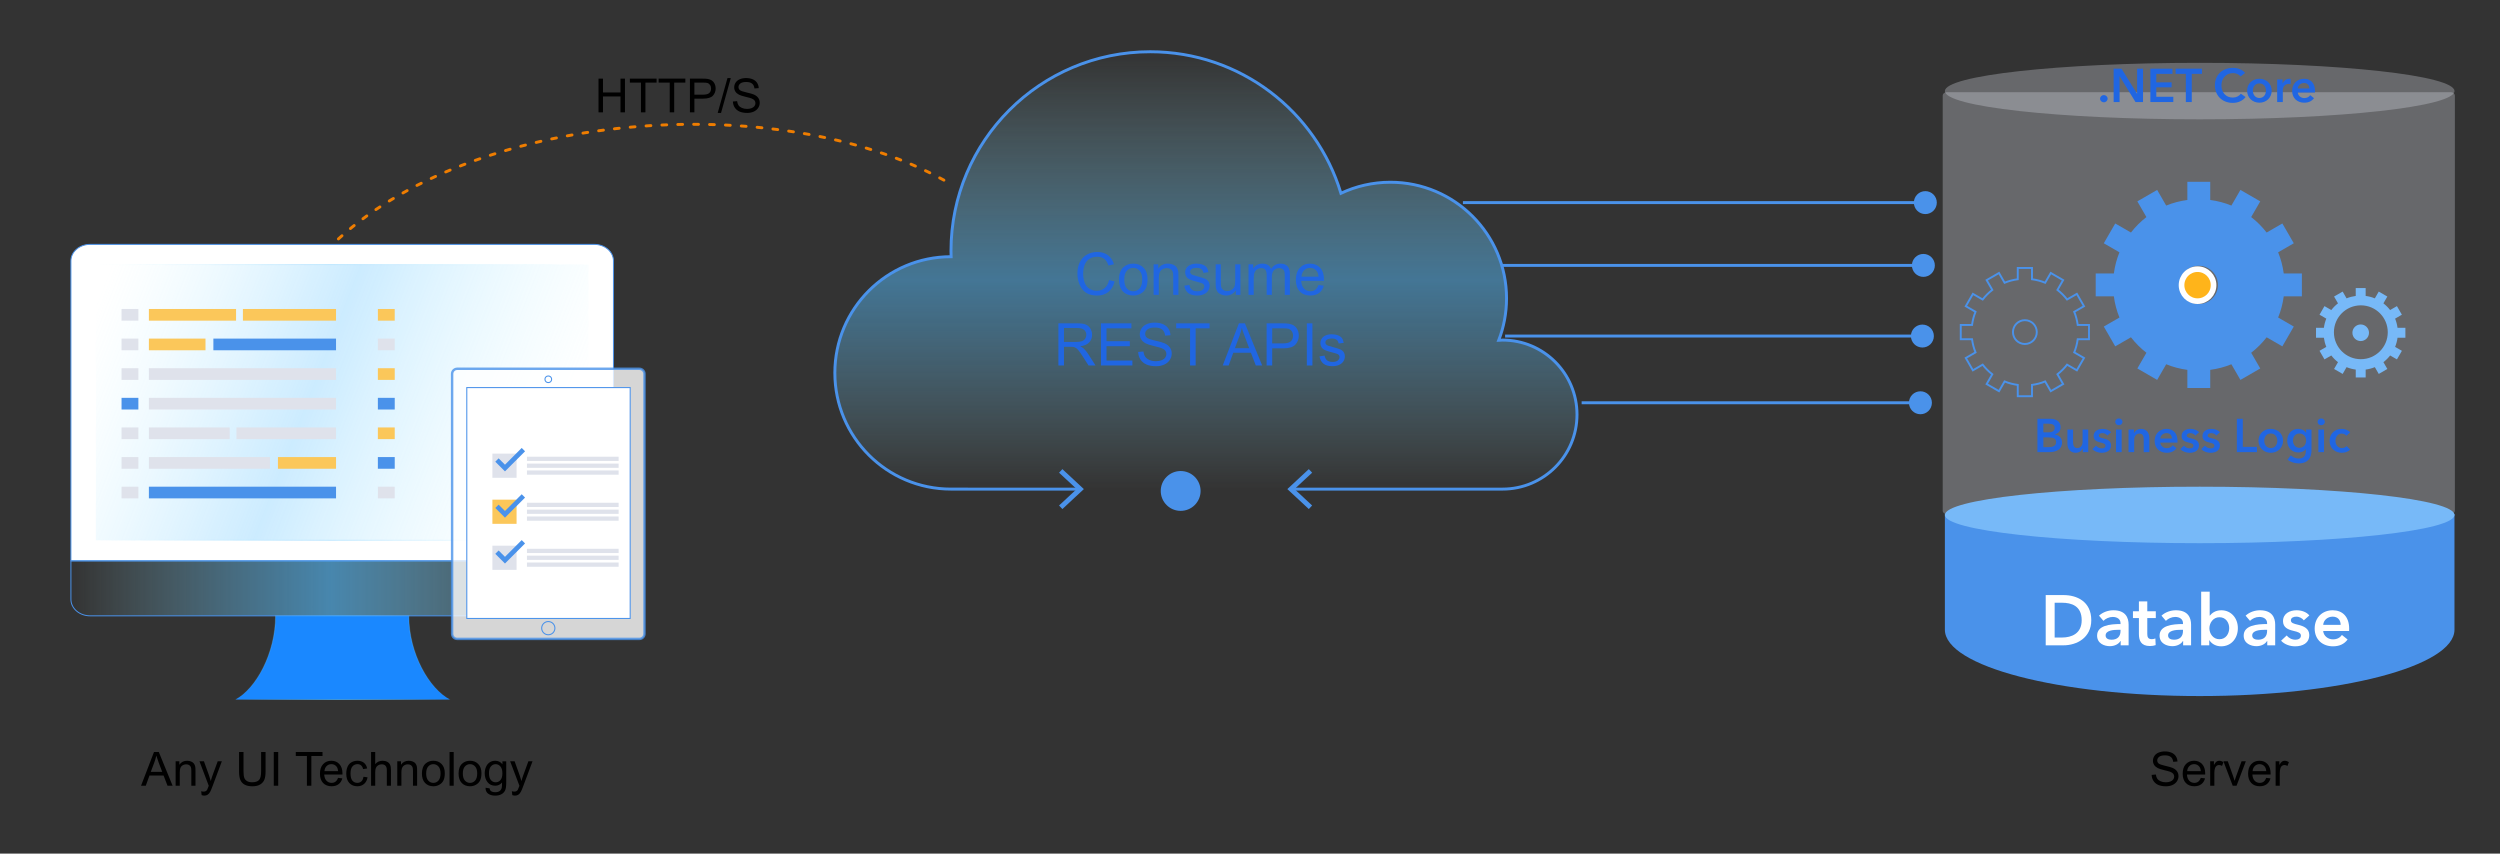 <?xml version="1.0" encoding="utf-8"?>
<!-- Generator: Adobe Illustrator 17.0.0, SVG Export Plug-In . SVG Version: 6.00 Build 0)  -->
<!DOCTYPE svg PUBLIC "-//W3C//DTD SVG 1.1//EN" "http://www.w3.org/Graphics/SVG/1.1/DTD/svg11.dtd">
<svg version="1.1" id="图层_1" xmlns="http://www.w3.org/2000/svg" xmlns:xlink="http://www.w3.org/1999/xlink" x="0px" y="0px"
	 width="2548px" height="870px" viewBox="0 0 2548 870" enable-background="new 0 0 2548 870" xml:space="preserve">
<rect x="0" y="0" width="2548" height="870" fill="#333333" stroke="none"/>
<g>
	<g>
		<path fill="#FFFFFF" stroke="#4A92EA" stroke-miterlimit="10" d="M72.277,571.629V265.875c0-4.299,1.909-8.6,5.717-11.882
			c3.811-3.28,8.802-4.923,13.797-4.923h513.943c4.986,0,9.99,1.643,13.789,4.923c3.815,3.282,5.71,7.582,5.71,11.882v305.754
			H72.277z"/>
		<linearGradient id="SVGID_1_" gradientUnits="userSpaceOnUse" x1="96.704" y1="311.649" x2="564.291" y2="494.424">
			<stop  offset="0" style="stop-color:#AAF1FF;stop-opacity:0"/>
			<stop  offset="0.134" style="stop-color:#88DCFF;stop-opacity:0.168"/>
			<stop  offset="0.27" style="stop-color:#6CCCFF;stop-opacity:0.338"/>
			<stop  offset="0.389" style="stop-color:#5BC2FF;stop-opacity:0.488"/>
			<stop  offset="0.478" style="stop-color:#55BEFF;stop-opacity:0.6"/>
			<stop  offset="0.798" style="stop-color:#8CDFFF;stop-opacity:0.233"/>
			<stop  offset="1" style="stop-color:#AAF1FF;stop-opacity:0"/>
		</linearGradient>
		<linearGradient id="SVGID_2_" gradientUnits="userSpaceOnUse" x1="97.236" y1="410.174" x2="600.276" y2="410.174">
			<stop  offset="0" style="stop-color:#AAF1FF;stop-opacity:0"/>
			<stop  offset="0.134" style="stop-color:#88DCFF;stop-opacity:0.168"/>
			<stop  offset="0.27" style="stop-color:#6CCCFF;stop-opacity:0.338"/>
			<stop  offset="0.389" style="stop-color:#5BC2FF;stop-opacity:0.488"/>
			<stop  offset="0.478" style="stop-color:#55BEFF;stop-opacity:0.6"/>
			<stop  offset="0.798" style="stop-color:#8CDFFF;stop-opacity:0.233"/>
			<stop  offset="1" style="stop-color:#AAF1FF;stop-opacity:0"/>
		</linearGradient>
		
			<rect x="97.736" y="269.653" opacity="0.5" fill="url(#SVGID_1_)" stroke="url(#SVGID_2_)" stroke-miterlimit="10" width="502.041" height="281.042"/>
		<linearGradient id="SVGID_3_" gradientUnits="userSpaceOnUse" x1="72.277" y1="599.641" x2="625.234" y2="599.641">
			<stop  offset="0" style="stop-color:#AAF1FF;stop-opacity:0"/>
			<stop  offset="0.134" style="stop-color:#88DCFF;stop-opacity:0.168"/>
			<stop  offset="0.27" style="stop-color:#6CCCFF;stop-opacity:0.338"/>
			<stop  offset="0.389" style="stop-color:#5BC2FF;stop-opacity:0.488"/>
			<stop  offset="0.478" style="stop-color:#55BEFF;stop-opacity:0.6"/>
			<stop  offset="0.798" style="stop-color:#8CDFFF;stop-opacity:0.233"/>
			<stop  offset="1" style="stop-color:#AAF1FF;stop-opacity:0"/>
		</linearGradient>
		<path fill="url(#SVGID_3_)" stroke="#4A92EA" stroke-miterlimit="10" d="M625.234,610.845c0,4.302-1.895,8.604-5.71,11.874
			c-3.799,3.291-8.803,4.934-13.789,4.934H91.792c-4.995,0-9.986-1.643-13.797-4.934c-3.808-3.27-5.717-7.572-5.717-11.874v-39.215
			h552.957V610.845z"/>
		<g enable-background="new    ">
			<linearGradient id="SVGID_4_" gradientUnits="userSpaceOnUse" x1="237.891" y1="670.307" x2="460.659" y2="670.307">
				<stop  offset="0" style="stop-color:#AAF1FF;stop-opacity:0"/>
				<stop  offset="0.134" style="stop-color:#88DCFF;stop-opacity:0.168"/>
				<stop  offset="0.27" style="stop-color:#6CCCFF;stop-opacity:0.338"/>
				<stop  offset="0.389" style="stop-color:#5BC2FF;stop-opacity:0.488"/>
				<stop  offset="0.478" style="stop-color:#55BEFF;stop-opacity:0.6"/>
				<stop  offset="0.798" style="stop-color:#8CDFFF;stop-opacity:0.233"/>
				<stop  offset="1" style="stop-color:#AAF1FF;stop-opacity:0"/>
			</linearGradient>
			<path fill="#1A88FF" stroke="url(#SVGID_4_)" stroke-miterlimit="10" d="M458.597,712.961
				c-21.074-10.862-41.922-46.761-41.922-85.308H280.836c0,38.595-20.185,74.472-40.91,85.308H458.597z"/>
		</g>
	</g>
</g>
<g>
	<g>
		
			<path fill="none" stroke="#EF7D00" stroke-width="3" stroke-linecap="round" stroke-linejoin="round" stroke-dasharray="4.857,11.334" d="
			M962.01,183.592C792.237,89.795,480,112,338,250"/>
	</g>
</g>
<g>
	<g opacity="0.8">
		
			<linearGradient id="SVGID_5_" gradientUnits="userSpaceOnUse" x1="370.04" y1="1074.916" x2="370.04" y2="1520.548" gradientTransform="matrix(1 0 0 -1 859.04 1573.34)">
			<stop  offset="0" style="stop-color:#AAF1FF;stop-opacity:0"/>
			<stop  offset="0.134" style="stop-color:#88DCFF;stop-opacity:0.168"/>
			<stop  offset="0.27" style="stop-color:#6CCCFF;stop-opacity:0.338"/>
			<stop  offset="0.389" style="stop-color:#5BC2FF;stop-opacity:0.488"/>
			<stop  offset="0.478" style="stop-color:#55BEFF;stop-opacity:0.6"/>
			<stop  offset="0.798" style="stop-color:#8CDFFF;stop-opacity:0.233"/>
			<stop  offset="1" style="stop-color:#AAF1FF;stop-opacity:0"/>
		</linearGradient>
		<path fill="url(#SVGID_5_)" d="M969.245,261.674c0.058,0,0.105,0.006,0.143,0.006c-0.038-1.948-0.143-3.873-0.143-5.828
			c0-112.144,90.915-203.06,203.06-203.06c91.695,0,169.17,60.78,194.38,144.247c15.31-7.193,32.379-11.247,50.402-11.247
			c65.38,0,118.369,52.992,118.369,118.368c0,15.056-2.838,29.431-7.963,42.684c1.321-0.07,2.59-0.198,3.911-0.198
			c41.908,0,75.88,33.974,75.88,75.889c0,41.909-33.972,75.889-75.88,75.889H969.245c-65.365,0-118.369-53.003-118.369-118.381
			C850.876,314.666,903.88,261.674,969.245,261.674z"/>
	</g>
	<g>
		<g>
			<g>
				<path fill="none" stroke="#4A92EA" stroke-width="3" stroke-miterlimit="10" d="M1317,498.5h214.403
					c41.908,0,75.88-34.042,75.88-75.951c0-41.914-33.972-75.943-75.88-75.943c-1.321,0-2.59,0.125-3.911,0.194
					c5.125-13.253,7.963-27.63,7.963-42.686c0-65.376-52.989-118.369-118.368-118.369c-18.023,0-35.092,4.054-50.402,11.247
					c-25.21-83.467-102.685-144.247-194.38-144.247c-112.145,0-203.06,90.916-203.06,203.06c0,1.955,0.104,3.879,0.142,5.828
					c-0.038,0-0.084-0.006-0.142-0.006c-65.365,0-118.369,53.054-118.369,118.43c0,65.377,53.003,118.443,118.369,118.443H1099"/>
				<g>
					<polygon fill="#4A92EA" points="1333.939,518.824 1337.334,515.179 1319.358,498.474 1337.334,481.764 1333.939,478.119 
						1312.051,498.474 					"/>
				</g>
				<g>
					<polygon fill="#4A92EA" points="1082.788,518.824 1079.393,515.179 1097.369,498.474 1079.393,481.764 1082.788,478.119 
						1104.677,498.474 					"/>
				</g>
			</g>
		</g>
	</g>
</g>
<circle fill="#4A92EA" cx="1203.336" cy="500.368" r="20.306"/>
<g>
	<g>
		<line fill="none" stroke="#4A92EA" stroke-width="3" stroke-miterlimit="10" x1="1491" y1="206.5" x2="1963" y2="206.5"/>
		<g>
			<circle fill="#4A92EA" cx="1962.305" cy="206.5" r="11.695"/>
		</g>
	</g>
</g>
<g>
	<g>
		<line fill="none" stroke="#4A92EA" stroke-width="3" stroke-miterlimit="10" x1="1530" y1="270.5" x2="1961" y2="270.5"/>
		<g>
			<circle fill="#4A92EA" cx="1960.305" cy="270.5" r="11.695"/>
		</g>
	</g>
</g>
<g>
	<g>
		<line fill="none" stroke="#4A92EA" stroke-width="3" stroke-miterlimit="10" x1="1534" y1="342.5" x2="1960" y2="342.5"/>
		<g>
			<circle fill="#4A92EA" cx="1959.305" cy="342.5" r="11.695"/>
		</g>
	</g>
</g>
<g>
	<g>
		<line fill="none" stroke="#4A92EA" stroke-width="3" stroke-miterlimit="10" x1="1612" y1="410.5" x2="1958" y2="410.5"/>
		<g>
			<circle fill="#4A92EA" cx="1957.305" cy="410.5" r="11.695"/>
		</g>
	</g>
</g>
<g>
	<g>
		
			<path opacity="0.8" fill="#FFFFFF" stroke="#4A92EA" stroke-width="2.492" stroke-miterlimit="10" enable-background="new    " d="
			M460.79,381.079c0-2.88,2.335-5.214,5.214-5.214h185.633c2.88,0,5.214,2.335,5.214,5.214v264.892c0,2.88-2.335,5.214-5.214,5.214
			H466.004c-2.88,0-5.214-2.335-5.214-5.214L460.79,381.079z"/>
		
			<rect x="475.753" y="395.031" fill="#FFFFFF" stroke="#4A92EA" stroke-width="1.077" stroke-miterlimit="10" width="166.53" height="235.297"/>
		<g>
			<circle fill="none" stroke="#4A92EA" stroke-width="1.077" stroke-miterlimit="10" cx="558.821" cy="640.222" r="6.74"/>
			<circle fill="none" stroke="#4A92EA" stroke-width="1.077" stroke-miterlimit="10" cx="558.821" cy="386.573" r="3.37"/>
		</g>
	</g>
</g>
<g>
	<rect id="XMLID_150_" x="501.848" y="556.162" fill="#DFE2EB" width="24.642" height="24.642"/>
	<g>
		<rect id="XMLID_800_" x="501.848" y="462.333" fill="#DFE2EB" width="24.642" height="24.642"/>
		<g>
			<rect id="XMLID_814_" x="537.068" y="559.32" fill="#DFE2EB" width="93.433" height="4.335"/>
			<rect id="XMLID_54_" x="537.068" y="566.316" fill="#DFE2EB" width="93.433" height="4.336"/>
			<rect id="XMLID_59_" x="537.068" y="573.312" fill="#DFE2EB" width="93.433" height="4.335"/>
		</g>
		<g>
			<rect id="XMLID_68_" x="537.068" y="512.405" fill="#DFE2EB" width="93.433" height="4.336"/>
			<rect id="XMLID_61_" x="537.068" y="519.401" fill="#DFE2EB" width="93.433" height="4.335"/>
			<rect id="XMLID_60_" x="537.068" y="526.397" fill="#DFE2EB" width="93.433" height="4.336"/>
		</g>
		<g>
			<rect id="XMLID_73_" x="537.068" y="465.49" fill="#DFE2EB" width="93.433" height="4.336"/>
			<rect id="XMLID_72_" x="537.068" y="472.487" fill="#DFE2EB" width="93.433" height="4.336"/>
			<rect id="XMLID_69_" x="537.068" y="479.483" fill="#DFE2EB" width="93.433" height="4.335"/>
		</g>
		<rect id="XMLID_801_" x="501.848" y="509.248" fill="#FBC75A" width="24.642" height="24.642"/>
		<g id="XMLID_803_">
			<polygon id="XMLID_805_" fill="#4A92EA" points="514.665,480.431 504.794,470.557 508.201,467.15 514.665,473.616 
				531.725,456.556 535.132,459.963 			"/>
		</g>
		<g id="XMLID_26_">
			<polygon id="XMLID_27_" fill="#4A92EA" points="514.665,527.604 504.794,517.73 508.201,514.323 514.665,520.789 
				531.725,503.729 535.132,507.136 			"/>
		</g>
		<g id="XMLID_28_">
			<polygon id="XMLID_51_" fill="#4A92EA" points="514.665,574.337 504.794,564.464 508.201,561.056 514.665,567.522 
				531.725,550.463 535.132,553.87 			"/>
		</g>
	</g>
</g>
<path opacity="0.3" fill="#DFE3EE" enable-background="new    " d="M2502,520.387c0,1.996-1.706,3.613-3.81,3.613h-514.38
	c-2.104,0-3.81-1.618-3.81-3.613V97.613c0-1.996,1.706-3.613,3.81-3.613h514.38c2.104,0,3.81,1.618,3.81,3.613V520.387z"/>
<g>
	<g>
		<g>
			<g>
				<path fill="#4A92EA" d="M1982.215,523.924v117.844c0,37.363,116.27,67.652,259.696,67.652
					c143.427,0,259.697-30.289,259.697-67.652V523.924H1982.215z"/>
				<ellipse fill="#77B9F8" cx="2241.912" cy="524.826" rx="259.697" ry="28.787"/>
				<ellipse opacity="0.3" fill="#DFE3EE" enable-background="new    " cx="2241.912" cy="92.826" rx="259.697" ry="28.787"/>
			</g>
		</g>
	</g>
</g>
<g>
	<g>
		<path fill="#FFFFFF" d="M2084.984,606.501h18.158c13.383,0,28.285,6.366,28.285,25.609c0,17.94-14.902,25.608-28.285,25.608
			h-18.158V606.501z M2101.695,649.762c9.404,0,19.967-3.834,19.967-17.651c0-14.686-10.563-17.796-19.967-17.796h-7.596v35.447
			H2101.695z"/>
		<path fill="#FFFFFF" d="M2161.383,653.307h-0.217c-1.736,3.038-5.86,5.281-10.779,5.281c-5.57,0-13.021-2.678-13.021-10.779
			c0-10.346,13.021-11.792,23.873-11.792v-0.868c0-4.268-3.617-6.366-7.958-6.366c-3.689,0-7.234,1.736-9.477,3.979l-4.485-5.281
			c3.906-3.617,9.404-5.498,14.686-5.498c12.442,0,15.481,7.668,15.481,14.613v21.123h-8.103L2161.383,653.307L2161.383,653.307z
			 M2161.238,641.877h-1.953c-5.498,0-13.239,0.65-13.239,5.787c0,3.327,3.111,4.34,6.077,4.34c5.932,0,9.115-3.4,9.115-8.898
			V641.877z"/>
		<path fill="#FFFFFF" d="M2173.901,629.939v-6.944h6.077v-10.056h8.536v10.056h8.681v6.944h-8.681v16.133
			c0,3.111,0.724,5.354,4.558,5.354c1.157,0,2.677-0.217,3.689-0.724l0.289,6.8c-1.519,0.579-3.834,0.941-5.787,0.941
			c-9.188,0-11.285-5.644-11.285-12.299v-16.205H2173.901z"/>
		<path fill="#FFFFFF" d="M2225.05,653.307h-0.217c-1.736,3.038-5.86,5.281-10.779,5.281c-5.57,0-13.021-2.678-13.021-10.779
			c0-10.346,13.021-11.792,23.873-11.792v-0.868c0-4.268-3.617-6.366-7.958-6.366c-3.689,0-7.234,1.736-9.477,3.979l-4.485-5.281
			c3.906-3.617,9.404-5.498,14.686-5.498c12.442,0,15.481,7.668,15.481,14.613v21.123h-8.103L2225.05,653.307L2225.05,653.307z
			 M2224.905,641.877h-1.953c-5.498,0-13.239,0.65-13.239,5.787c0,3.327,3.111,4.34,6.077,4.34c5.932,0,9.115-3.4,9.115-8.898
			V641.877z"/>
		<path fill="#FFFFFF" d="M2252.108,603.029v24.379h0.217c1.809-2.242,5.281-5.426,11.647-5.426c9.911,0,16.855,7.957,16.855,18.23
			c0,10.127-6.511,18.52-17.072,18.52c-4.848,0-9.55-2.243-11.937-6.222h-0.145v5.208h-8.247v-54.689H2252.108z M2262.02,629.072
			c-6.366,0-10.2,5.859-10.2,11.285s3.834,11.141,10.2,11.141c6.728,0,9.983-5.859,9.983-11.285S2268.747,629.072,2262.02,629.072z"
			/>
		<path fill="#FFFFFF" d="M2310.782,653.307h-0.217c-1.736,3.038-5.86,5.281-10.779,5.281c-5.57,0-13.021-2.678-13.021-10.779
			c0-10.346,13.021-11.792,23.873-11.792v-0.868c0-4.268-3.617-6.366-7.958-6.366c-3.689,0-7.234,1.736-9.477,3.979l-4.485-5.281
			c3.906-3.617,9.404-5.498,14.686-5.498c12.442,0,15.481,7.668,15.481,14.613v21.123h-8.103L2310.782,653.307L2310.782,653.307z
			 M2310.638,641.877h-1.953c-5.498,0-13.239,0.65-13.239,5.787c0,3.327,3.111,4.34,6.077,4.34c5.932,0,9.115-3.4,9.115-8.898
			V641.877z"/>
		<path fill="#FFFFFF" d="M2348.042,632.255c-1.519-2.025-4.413-3.762-7.596-3.762c-2.749,0-5.57,1.013-5.57,3.762
			c0,2.677,2.677,3.399,7.523,4.558c5.137,1.229,11.213,3.545,11.213,10.345c0,8.464-6.872,11.575-14.468,11.575
			c-5.354,0-10.924-2.025-14.252-5.715l5.715-5.354c1.881,2.459,5.137,4.34,8.898,4.34c2.532,0,5.57-1.013,5.57-4.123
			c0-2.894-2.677-3.762-7.958-4.992c-5.136-1.229-10.272-3.327-10.272-9.838c0-7.74,6.945-11.068,13.817-11.068
			c4.992,0,10.2,1.736,13.021,5.281L2348.042,632.255z"/>
		<path fill="#FFFFFF" d="M2394.198,643.105h-26.404c0.361,4.92,4.847,8.537,9.911,8.537c4.34,0,7.233-1.736,9.187-4.485l5.788,4.63
			c-3.4,4.63-8.319,6.945-14.902,6.945c-10.707,0-18.665-6.873-18.665-18.158c0-11.213,7.886-18.592,18.375-18.592
			c9.694,0,16.783,6.293,16.783,18.809C2394.271,641.587,2394.271,642.311,2394.198,643.105z M2385.59,636.885
			c0-4.485-2.532-8.392-8.175-8.392c-5.136,0-9.26,3.545-9.621,8.392H2385.59z"/>
	</g>
</g>
<g>
	<path fill="#2066E2" d="M2076.53,426.819h13.249c5.137,0,10.417,2.353,10.417,8.544c0,3.841-2.4,6.385-5.904,7.441v0.096
		c4.272,0.576,7.345,3.457,7.345,8.018c0,7.393-6.433,9.889-12.865,9.889h-12.241L2076.53,426.819L2076.53,426.819z
		 M2082.579,440.645h5.376c4.033,0,6.193-1.68,6.193-4.608c0-3.024-2.16-4.225-6.721-4.225h-4.849L2082.579,440.645
		L2082.579,440.645z M2082.579,455.718h5.425c3.12,0,7.584-0.624,7.584-5.089c0-3.552-2.448-4.8-7.345-4.8h-5.664V455.718z"/>
	<path fill="#2066E2" d="M2128.324,460.807h-5.473v-3.697h-0.096c-1.009,2.305-3.745,4.369-7.153,4.369
		c-6,0-8.496-4.609-8.496-9.313v-14.402h5.76v12.77c0,2.736,0.624,6.145,4.32,6.145c3.648,0,5.377-3.168,5.377-6.24v-12.674h5.761
		V460.807z"/>
	<path fill="#2066E2" d="M2147.858,443.908c-1.008-1.344-2.928-2.496-5.04-2.496c-1.824,0-3.696,0.672-3.696,2.496
		c0,1.777,1.776,2.257,4.992,3.025c3.408,0.815,7.44,2.352,7.44,6.863c0,5.617-4.56,7.682-9.601,7.682
		c-3.552,0-7.248-1.344-9.457-3.793l3.793-3.552c1.248,1.632,3.408,2.88,5.904,2.88c1.68,0,3.696-0.672,3.696-2.736
		c0-1.92-1.776-2.496-5.28-3.313c-3.408-0.815-6.816-2.207-6.816-6.528c0-5.136,4.608-7.345,9.168-7.345
		c3.313,0,6.769,1.152,8.642,3.504L2147.858,443.908z"/>
	<path fill="#2066E2" d="M2159.473,426.483c2.112,0,3.744,1.487,3.744,3.456s-1.632,3.457-3.744,3.457s-3.648-1.633-3.648-3.457
		S2157.36,426.483,2159.473,426.483z M2156.641,437.764h5.76v23.043h-5.76V437.764z"/>
	<path fill="#2066E2" d="M2169.407,437.764h5.473v3.697h0.096c1.009-2.305,3.745-4.369,7.153-4.369c6,0,8.496,4.609,8.496,9.313
		v14.402h-5.76v-12.77c0-2.736-0.624-6.145-4.32-6.145c-3.648,0-5.377,3.168-5.377,6.24v12.674h-5.761V437.764z"/>
	<path fill="#2066E2" d="M2219.281,451.109h-17.521c0.239,3.264,3.216,5.664,6.576,5.664c2.88,0,4.801-1.152,6.097-2.977l3.84,3.072
		c-2.256,3.072-5.521,4.609-9.889,4.609c-7.104,0-12.385-4.561-12.385-12.049c0-7.441,5.232-12.338,12.193-12.338
		c6.433,0,11.137,4.177,11.137,12.481C2219.329,450.102,2219.329,450.581,2219.281,451.109z M2213.568,446.98
		c0-2.976-1.68-5.568-5.425-5.568c-3.408,0-6.145,2.353-6.384,5.568H2213.568z"/>
	<path fill="#2066E2" d="M2237.52,443.908c-1.008-1.344-2.928-2.496-5.04-2.496c-1.824,0-3.696,0.672-3.696,2.496
		c0,1.777,1.776,2.257,4.992,3.025c3.408,0.815,7.44,2.352,7.44,6.863c0,5.617-4.56,7.682-9.601,7.682
		c-3.552,0-7.248-1.344-9.457-3.793l3.793-3.552c1.248,1.632,3.408,2.88,5.904,2.88c1.68,0,3.696-0.672,3.696-2.736
		c0-1.92-1.776-2.496-5.28-3.313c-3.408-0.815-6.816-2.207-6.816-6.528c0-5.136,4.608-7.345,9.168-7.345
		c3.313,0,6.769,1.152,8.642,3.504L2237.52,443.908z"/>
	<path fill="#2066E2" d="M2258.831,443.908c-1.008-1.344-2.928-2.496-5.04-2.496c-1.824,0-3.696,0.672-3.696,2.496
		c0,1.777,1.776,2.257,4.992,3.025c3.408,0.815,7.44,2.352,7.44,6.863c0,5.617-4.56,7.682-9.601,7.682
		c-3.552,0-7.248-1.344-9.457-3.793l3.793-3.552c1.248,1.632,3.408,2.88,5.904,2.88c1.68,0,3.696-0.672,3.696-2.736
		c0-1.92-1.776-2.496-5.28-3.313c-3.408-0.815-6.816-2.207-6.816-6.528c0-5.136,4.608-7.345,9.168-7.345
		c3.313,0,6.769,1.152,8.642,3.504L2258.831,443.908z"/>
	<path fill="#2066E2" d="M2279.805,426.819h6.049v28.61h14.449v5.377h-20.498V426.819z"/>
	<path fill="#2066E2" d="M2314.366,437.092c6.96,0,12.528,4.849,12.528,12.098c0,7.248-5.568,12.289-12.528,12.289
		c-6.961,0-12.529-5.041-12.529-12.289C2301.837,441.94,2307.405,437.092,2314.366,437.092z M2314.366,456.678
		c4.56,0,6.672-3.889,6.672-7.488c0-3.601-2.112-7.393-6.672-7.393c-4.561,0-6.673,3.792-6.673,7.393
		C2307.693,452.789,2309.806,456.678,2314.366,456.678z"/>
	<path fill="#2066E2" d="M2355.887,437.764v20.979c0,8.305-4.033,13.585-13.01,13.585c-3.744,0-8.448-1.345-11.425-3.792
		l3.313-4.465c2.208,2.112,5.185,3.265,8.064,3.265c5.568,0,7.297-3.36,7.297-7.921v-1.68h-0.097
		c-1.68,2.256-4.368,3.456-7.536,3.456c-6.913,0-11.377-5.473-11.377-12.001c0-6.673,4.32-12.098,11.281-12.098
		c3.216,0,6.24,1.344,7.92,4.129h0.097v-3.457L2355.887,437.764L2355.887,437.764z M2336.973,449.141
		c0,3.648,2.448,7.297,6.576,7.297c4.272,0,6.865-3.456,6.865-7.297c0-3.984-2.641-7.344-6.816-7.344
		C2339.421,441.797,2336.973,445.061,2336.973,449.141z"/>
	<path fill="#2066E2" d="M2365.725,426.483c2.112,0,3.744,1.487,3.744,3.456s-1.632,3.457-3.744,3.457s-3.648-1.633-3.648-3.457
		S2363.612,426.483,2365.725,426.483z M2362.893,437.764h5.76v23.043h-5.76V437.764z"/>
	<path fill="#2066E2" d="M2391.404,444.148c-0.911-1.296-2.88-2.256-4.752-2.256c-4.225,0-6.337,3.793-6.337,7.393
		s2.16,7.393,6.529,7.393c1.775,0,3.744-0.721,4.848-2.064l3.601,3.648c-1.92,2.064-5.088,3.217-8.496,3.217
		c-6.817,0-12.481-4.513-12.481-12.193c0-7.488,5.568-12.193,12.337-12.193c3.36,0,6.864,1.344,8.688,3.601L2391.404,444.148z"/>
</g>
<path fill="none" stroke="#4A92EA" stroke-width="1.968" stroke-miterlimit="10" d="M2129.106,345.716v-14.504h-11.503
	c-0.625-4.683-1.811-9.185-3.55-13.411l9.919-5.735l-7.248-12.554l-9.963,5.747c-2.84-3.673-6.132-6.964-9.805-9.803l5.755-9.956
	l-12.563-7.256l-5.733,9.922c-4.227-1.738-8.728-2.923-13.41-3.549V273.11h-14.508v11.509c-4.682,0.626-9.184,1.811-13.411,3.55
	l-5.728-9.924l-12.563,7.256l5.751,9.958c-3.673,2.839-6.964,6.13-9.804,9.803l-9.962-5.749l-7.25,12.554l9.922,5.734
	c-1.739,4.227-2.925,8.729-3.55,13.412h-11.5v14.504h11.5c0.626,4.686,1.813,9.191,3.553,13.421l-9.925,5.725l7.25,12.554
	l9.962-5.749c2.841,3.674,6.133,6.965,9.807,9.806l-5.75,9.955l12.559,7.256l5.728-9.924c4.228,1.739,8.731,2.925,13.415,3.55
	v11.507h14.504v-11.507c4.682-0.625,9.183-1.811,13.41-3.549l5.733,9.922l12.563-7.256l-5.751-9.958
	c3.672-2.839,6.962-6.129,9.802-9.801l9.963,5.747l7.252-12.554l-9.922-5.737c1.738-4.226,2.924-8.728,3.549-13.41h11.502V345.716z
	 M2063.754,350.603c-6.704,0-12.137-5.434-12.137-12.139s5.434-12.135,12.137-12.135s12.137,5.43,12.137,12.135
	S2070.457,350.603,2063.754,350.603z"/>
<path fill="#77B9F8" d="M2451.573,344.196v-10.107h-8.016c-0.436-3.264-1.262-6.401-2.474-9.347l6.914-4l-5.054-8.743L2436,316
	c-1.979-2.559-4.272-4.852-6.832-6.831l4.01-6.938l-8.757-5.053l-3.994,6.91c-2.946-1.211-6.083-2.037-9.347-2.473v-8.021h-10.11
	v8.022c-3.264,0.436-6.402,1.262-9.348,2.474l-3.99-6.912l-8.757,5.053l4.008,6.939c-2.559,1.979-4.853,4.271-6.831,6.83
	l-6.944-4.001l-5.053,8.743l6.915,3.999c-1.212,2.946-2.039,6.084-2.474,9.348h-8.014v10.107h8.014
	c0.436,3.267,1.264,6.408,2.477,9.356l-6.917,3.99l5.053,8.749l6.943-4.006c1.98,2.56,4.274,4.853,6.834,6.832l-4.007,6.936
	l8.755,5.059l3.989-6.917c2.947,1.212,6.087,2.039,9.352,2.475v8.022h10.107v-8.022c3.263-0.436,6.401-1.262,9.347-2.473
	l3.994,6.915l8.757-5.059l-4.008-6.938c2.559-1.978,4.852-4.271,6.83-6.829l6.942,4.006l5.056-8.749l-6.915-4.001
	c1.211-2.945,2.037-6.082,2.473-9.346H2451.573z M2406.026,347.606c-4.672,0-8.458-3.792-8.458-8.463
	c0-4.672,3.786-8.458,8.458-8.458c4.671,0,8.458,3.785,8.458,8.458C2414.484,343.814,2410.698,347.606,2406.026,347.606z
	 M2433.616,338.644c0,15.156-12.286,27.442-27.442,27.442s-27.442-12.286-27.442-27.442c0-15.156,12.286-27.442,27.442-27.442
	C2421.33,311.202,2433.616,323.488,2433.616,338.644z"/>
<g>
	<path fill="#4A92EA" d="M2346.075,302.042v-23.317h-18.492c-1.006-7.529-2.912-14.766-5.707-21.561l15.947-9.22l-11.653-20.183
		l-16.018,9.24c-4.566-5.905-9.858-11.195-15.764-15.761l9.252-16.006l-20.198-11.665l-9.217,15.951
		c-6.795-2.794-14.031-4.699-21.559-5.705v-18.501h-23.323v18.502c-7.528,1.006-14.765,2.912-21.561,5.707l-9.209-15.954
		l-20.198,11.665l9.246,16.01c-5.905,4.565-11.195,9.856-15.761,15.76l-16.016-9.243l-11.656,20.183l15.951,9.219
		c-2.795,6.796-4.702,14.034-5.708,21.563h-18.489v23.317h18.489c1.007,7.534,2.915,14.777,5.713,21.577l-15.956,9.204
		l11.656,20.183l16.016-9.243c4.567,5.906,9.86,11.198,15.767,15.764l-9.245,16.005l20.192,11.665l9.209-15.954
		c6.797,2.796,14.037,4.702,21.566,5.708v18.5h23.318v-18.5c7.527-1.005,14.764-2.911,21.559-5.705l9.217,15.951l20.198-11.665
		l-9.245-16.01c5.904-4.564,11.193-9.853,15.758-15.757l16.017,9.24l11.658-20.183l-15.952-9.223
		c2.795-6.794,4.701-14.032,5.706-21.559L2346.075,302.042L2346.075,302.042z M2241.009,309.898
		c-10.778,0-19.513-8.736-19.513-19.516s8.735-19.509,19.513-19.509c10.777,0,19.512,8.729,19.512,19.509
		S2251.786,309.898,2241.009,309.898z"/>
	<circle fill="#FFB41A" stroke="#FFFFFF" stroke-width="5.761" stroke-miterlimit="10" cx="2239.75" cy="290.634" r="16.322"/>
</g>
<g>
	<path fill="#2066E2" d="M2144.24,96.896c2.064,0,3.841,1.584,3.841,3.648c0,2.063-1.729,3.744-3.841,3.744
		c-2.016,0-3.84-1.584-3.84-3.648C2140.4,98.576,2142.128,96.896,2144.24,96.896z"/>
	<path fill="#2066E2" d="M2154.224,70.014h8.017l15.794,25.441h0.096V70.014h6.049V104h-7.681l-16.13-26.258h-0.096V104h-6.049
		L2154.224,70.014L2154.224,70.014z"/>
	<path fill="#2066E2" d="M2191.664,70.014h22.514v5.279h-16.465v8.641h15.602v5.089h-15.602v9.601h17.329V104h-23.378V70.014z"/>
	<path fill="#2066E2" d="M2227.809,75.293h-10.417v-5.279h26.882v5.279h-10.417V104h-6.048V75.293z"/>
	<path fill="#2066E2" d="M2283.586,77.982c-1.776-2.449-4.992-3.505-7.729-3.505c-7.009,0-11.761,5.425-11.761,12.433
		c0,7.393,4.512,12.529,11.521,12.529c3.648,0,6.528-1.584,8.257-3.936l4.849,3.408c-2.977,3.744-7.393,5.952-13.153,5.952
		c-10.609,0-18.146-7.345-18.146-17.954c0-10.896,7.969-17.762,18.434-17.762c4.416,0,9.648,1.633,12.337,5.186L2283.586,77.982z"/>
	<path fill="#2066E2" d="M2302.785,80.286c6.96,0,12.528,4.849,12.528,12.097c0,7.249-5.568,12.289-12.528,12.289
		c-6.961,0-12.529-5.04-12.529-12.289C2290.256,85.135,2295.824,80.286,2302.785,80.286z M2302.785,99.871
		c4.561,0,6.672-3.888,6.672-7.488s-2.111-7.393-6.672-7.393s-6.673,3.793-6.673,7.393
		C2296.112,95.983,2298.225,99.871,2302.785,99.871z"/>
	<path fill="#2066E2" d="M2320.879,80.958h5.521v3.841h0.097c1.248-2.641,3.696-4.513,6.72-4.513c0.433,0,1.009,0.048,1.393,0.144
		v5.281c-0.769-0.192-1.248-0.24-1.776-0.24c-5.185,0-6.192,4.512-6.192,6.192V104h-5.761V80.958H2320.879z"/>
	<path fill="#2066E2" d="M2359.426,94.303h-17.521c0.239,3.265,3.216,5.665,6.576,5.665c2.88,0,4.801-1.152,6.097-2.977l3.84,3.072
		c-2.256,3.072-5.521,4.608-9.889,4.608c-7.104,0-12.385-4.561-12.385-12.049c0-7.44,5.232-12.337,12.193-12.337
		c6.433,0,11.137,4.177,11.137,12.481C2359.474,93.295,2359.474,93.775,2359.426,94.303z M2353.713,90.175
		c0-2.976-1.68-5.568-5.425-5.568c-3.408,0-6.145,2.353-6.384,5.568H2353.713z"/>
</g>
<g>
	<rect x="123.88" y="314.911" fill="#DFE2EB" width="17.156" height="11.901"/>
	<rect x="385.137" y="314.911" fill="#FBC75A" width="17.156" height="11.901"/>
	<rect x="385.137" y="496.036" fill="#DFE2EB" width="17.156" height="11.901"/>
	<rect x="123.88" y="345.098" fill="#DFE2EB" width="17.156" height="11.901"/>
	<rect x="123.88" y="375.286" fill="#DFE2EB" width="17.156" height="11.901"/>
	<rect x="123.88" y="405.473" fill="#4A92EA" width="17.156" height="11.901"/>
	<rect x="123.88" y="435.66" fill="#DFE2EB" width="17.156" height="11.901"/>
	<rect x="123.88" y="465.848" fill="#DFE2EB" width="17.156" height="11.901"/>
	<rect x="123.88" y="496.035" fill="#DFE2EB" width="17.156" height="11.901"/>
	<rect x="151.746" y="496.035" fill="#4A92EA" width="190.74" height="11.901"/>
	<rect x="151.746" y="465.848" fill="#DFE2EB" width="123.399" height="11.901"/>
	<rect x="151.746" y="435.66" fill="#DFE2EB" width="82.375" height="11.901"/>
	<rect x="151.746" y="405.473" fill="#DFE2EB" width="190.74" height="11.901"/>
	<rect x="151.746" y="375.286" fill="#DFE2EB" width="190.74" height="11.901"/>
	<rect x="151.746" y="314.911" fill="#FBC75A" width="88.857" height="11.901"/>
	<rect x="247.569" y="314.911" fill="#FBC75A" width="94.917" height="11.901"/>
	<rect x="151.746" y="345.098" fill="#FBC75A" width="57.692" height="11.901"/>
	<rect x="217.479" y="345.098" fill="#4A92EA" width="125.007" height="11.901"/>
	<rect x="385.118" y="345.098" fill="#DFE2EB" width="17.194" height="11.901"/>
	<rect x="385.118" y="405.473" fill="#4A92EA" width="17.194" height="11.901"/>
	<rect x="385.118" y="465.848" fill="#4A92EA" width="17.194" height="11.901"/>
	<rect x="240.996" y="435.661" fill="#DFE2EB" width="101.49" height="11.901"/>
	<rect x="283.272" y="465.848" fill="#FBC75A" width="59.214" height="11.901"/>
	<rect x="385.118" y="435.661" fill="#FBC75A" width="17.194" height="11.901"/>
	<rect x="385.118" y="375.286" fill="#FBC75A" width="17.194" height="11.901"/>
</g>
<g>
	<path fill="#2066E2" d="M1130.38,285.441l5.684,1.436c-1.191,4.668-3.335,8.228-6.431,10.679c-3.096,2.451-6.88,3.677-11.353,3.677
		c-4.629,0-8.394-0.942-11.294-2.827s-5.108-4.614-6.621-8.188c-1.514-3.574-2.271-7.412-2.271-11.514
		c0-4.473,0.854-8.374,2.563-11.704c1.709-3.33,4.141-5.859,7.295-7.588c3.154-1.729,6.625-2.593,10.415-2.593
		c4.296,0,7.91,1.094,10.84,3.281s4.97,5.264,6.123,9.229l-5.596,1.318c-0.996-3.125-2.442-5.4-4.336-6.826
		c-1.895-1.426-4.277-2.139-7.148-2.139c-3.301,0-6.06,0.791-8.276,2.373c-2.217,1.582-3.775,3.706-4.673,6.372
		c-0.898,2.666-1.348,5.415-1.348,8.247c0,3.652,0.532,6.841,1.597,9.565c1.064,2.725,2.72,4.761,4.966,6.108
		c2.246,1.348,4.677,2.021,7.295,2.021c3.183,0,5.878-0.918,8.086-2.754C1128.104,291.779,1129.599,289.055,1130.38,285.441z"/>
	<path fill="#2066E2" d="M1140.429,284.943c0-5.762,1.601-10.029,4.805-12.803c2.676-2.305,5.937-3.457,9.785-3.457
		c4.277,0,7.773,1.401,10.488,4.204c2.714,2.803,4.072,6.675,4.072,11.616c0,4.004-0.601,7.153-1.802,9.448
		s-2.949,4.077-5.244,5.347c-2.295,1.27-4.8,1.904-7.515,1.904c-4.355,0-7.876-1.396-10.562-4.189
		C1141.771,294.221,1140.429,290.197,1140.429,284.943z M1145.849,284.943c0,3.984,0.869,6.968,2.607,8.95
		c1.738,1.982,3.926,2.974,6.563,2.974c2.617,0,4.794-0.996,6.533-2.988c1.738-1.992,2.607-5.029,2.607-9.111
		c0-3.848-0.875-6.763-2.622-8.745c-1.748-1.982-3.921-2.974-6.519-2.974c-2.637,0-4.824,0.986-6.563,2.959
		C1146.717,277.98,1145.849,280.959,1145.849,284.943z"/>
	<path fill="#2066E2" d="M1175.761,300.5v-31.113h4.746v4.424c2.285-3.418,5.585-5.127,9.902-5.127c1.875,0,3.599,0.337,5.171,1.011
		c1.572,0.674,2.749,1.558,3.53,2.651c0.781,1.094,1.328,2.393,1.641,3.896c0.195,0.977,0.293,2.686,0.293,5.127V300.5h-5.273
		v-18.926c0-2.148-0.205-3.755-0.615-4.819s-1.138-1.914-2.183-2.549c-1.045-0.635-2.271-0.952-3.677-0.952
		c-2.246,0-4.185,0.713-5.815,2.139c-1.631,1.426-2.446,4.131-2.446,8.115V300.5H1175.761z"/>
	<path fill="#2066E2" d="M1207.021,291.213l5.215-0.82c0.293,2.09,1.108,3.691,2.446,4.805c1.337,1.113,3.208,1.67,5.61,1.67
		c2.421,0,4.219-0.493,5.391-1.479s1.758-2.144,1.758-3.472c0-1.191-0.518-2.129-1.553-2.813c-0.723-0.469-2.52-1.064-5.391-1.787
		c-3.867-0.977-6.548-1.821-8.042-2.534s-2.627-1.699-3.398-2.959c-0.772-1.26-1.157-2.651-1.157-4.175
		c0-1.387,0.317-2.671,0.952-3.853c0.634-1.182,1.499-2.163,2.593-2.944c0.82-0.605,1.938-1.118,3.354-1.538
		c1.416-0.42,2.934-0.63,4.556-0.63c2.441,0,4.585,0.352,6.431,1.055s3.208,1.655,4.087,2.856s1.484,2.808,1.816,4.819l-5.156,0.703
		c-0.234-1.602-0.913-2.852-2.036-3.75c-1.124-0.898-2.71-1.348-4.761-1.348c-2.422,0-4.15,0.4-5.186,1.201
		c-1.036,0.801-1.553,1.738-1.553,2.813c0,0.684,0.215,1.299,0.645,1.846c0.429,0.566,1.103,1.035,2.021,1.406
		c0.527,0.195,2.08,0.645,4.658,1.348c3.73,0.996,6.333,1.812,7.808,2.446c1.475,0.635,2.632,1.558,3.472,2.769
		c0.839,1.211,1.26,2.715,1.26,4.512c0,1.758-0.513,3.413-1.538,4.966s-2.505,2.754-4.438,3.604s-4.121,1.274-6.563,1.274
		c-4.043,0-7.124-0.84-9.243-2.52C1208.958,297.004,1207.606,294.514,1207.021,291.213z"/>
	<path fill="#2066E2" d="M1259.521,300.5v-4.57c-2.422,3.516-5.713,5.273-9.873,5.273c-1.836,0-3.55-0.352-5.142-1.055
		c-1.592-0.703-2.773-1.587-3.545-2.651c-0.772-1.064-1.314-2.368-1.626-3.911c-0.215-1.035-0.322-2.676-0.322-4.922v-19.277h5.273
		v17.256c0,2.754,0.107,4.609,0.322,5.566c0.332,1.387,1.035,2.476,2.109,3.267c1.074,0.791,2.402,1.187,3.984,1.187
		s3.066-0.405,4.453-1.216c1.387-0.811,2.368-1.914,2.944-3.311c0.576-1.396,0.864-3.423,0.864-6.079v-16.67h5.273V300.5H1259.521z"
		/>
	<path fill="#2066E2" d="M1272.499,300.5v-31.113h4.717v4.365c0.977-1.523,2.274-2.749,3.896-3.677
		c1.621-0.928,3.467-1.392,5.537-1.392c2.304,0,4.194,0.479,5.669,1.436s2.515,2.295,3.12,4.014
		c2.461-3.633,5.664-5.449,9.609-5.449c3.086,0,5.459,0.854,7.119,2.563c1.659,1.709,2.49,4.341,2.49,7.896V300.5h-5.244v-19.6
		c0-2.109-0.171-3.628-0.513-4.556s-0.963-1.675-1.86-2.241c-0.898-0.566-1.953-0.85-3.164-0.85c-2.188,0-4.004,0.728-5.449,2.183
		c-1.446,1.455-2.168,3.784-2.168,6.987V300.5h-5.273v-20.215c0-2.344-0.43-4.102-1.289-5.273c-0.86-1.172-2.267-1.758-4.219-1.758
		c-1.484,0-2.856,0.391-4.116,1.172s-2.173,1.924-2.739,3.428c-0.567,1.504-0.85,3.672-0.85,6.504V300.5H1272.499z"/>
	<path fill="#2066E2" d="M1343.778,290.48l5.449,0.674c-0.86,3.184-2.451,5.654-4.775,7.412c-2.325,1.758-5.293,2.637-8.906,2.637
		c-4.552,0-8.159-1.401-10.825-4.204s-3.999-6.733-3.999-11.792c0-5.234,1.348-9.297,4.043-12.188s6.191-4.336,10.488-4.336
		c4.16,0,7.559,1.416,10.195,4.248s3.955,6.816,3.955,11.953c0,0.313-0.011,0.781-0.029,1.406h-23.203
		c0.194,3.418,1.161,6.035,2.9,7.852c1.738,1.816,3.906,2.725,6.504,2.725c1.934,0,3.584-0.508,4.951-1.523
		C1341.893,294.328,1342.977,292.707,1343.778,290.48z M1326.464,281.955h17.373c-0.234-2.617-0.898-4.58-1.992-5.889
		c-1.681-2.031-3.857-3.047-6.533-3.047c-2.422,0-4.458,0.811-6.108,2.432S1326.64,279.24,1326.464,281.955z"/>
	<path fill="#2066E2" d="M1078.715,372.5v-42.949h19.043c3.828,0,6.738,0.386,8.73,1.157s3.584,2.134,4.775,4.087
		c1.191,1.953,1.787,4.111,1.787,6.475c0,3.047-0.986,5.615-2.959,7.705c-1.973,2.09-5.02,3.418-9.141,3.984
		c1.504,0.723,2.646,1.436,3.428,2.139c1.66,1.523,3.232,3.428,4.717,5.713l7.471,11.689h-7.148l-5.684-8.936
		c-1.66-2.578-3.028-4.551-4.102-5.918c-1.074-1.367-2.036-2.324-2.886-2.871s-1.714-0.928-2.593-1.143
		c-0.645-0.137-1.699-0.205-3.164-0.205h-6.592V372.5H1078.715z M1084.398,348.506h12.217c2.597,0,4.629-0.269,6.094-0.806
		s2.578-1.396,3.34-2.578s1.143-2.466,1.143-3.853c0-2.031-0.737-3.701-2.212-5.01c-1.475-1.309-3.804-1.963-6.987-1.963h-13.594
		V348.506z"/>
	<path fill="#2066E2" d="M1122.074,372.5v-42.949h31.055v5.068h-25.371v13.154h23.76v5.039h-23.76v14.619h26.367v5.068H1122.074z"/>
	<path fill="#2066E2" d="M1160.043,358.701l5.361-0.469c0.253,2.148,0.845,3.911,1.772,5.288c0.927,1.377,2.368,2.49,4.321,3.34
		c1.953,0.85,4.15,1.274,6.592,1.274c2.168,0,4.082-0.322,5.742-0.967c1.66-0.645,2.896-1.528,3.706-2.651
		c0.81-1.123,1.216-2.349,1.216-3.677c0-1.348-0.391-2.524-1.172-3.53c-0.781-1.006-2.07-1.851-3.867-2.534
		c-1.153-0.449-3.702-1.147-7.646-2.095c-3.945-0.947-6.709-1.841-8.291-2.681c-2.051-1.074-3.579-2.407-4.585-3.999
		c-1.006-1.592-1.509-3.374-1.509-5.347c0-2.168,0.615-4.194,1.846-6.079s3.027-3.315,5.391-4.292
		c2.363-0.977,4.99-1.465,7.881-1.465c3.183,0,5.991,0.513,8.423,1.538s4.302,2.534,5.61,4.526c1.308,1.992,2.011,4.248,2.109,6.768
		l-5.449,0.41c-0.293-2.715-1.285-4.766-2.974-6.152c-1.689-1.387-4.185-2.08-7.485-2.08c-3.438,0-5.943,0.63-7.515,1.89
		c-1.572,1.26-2.358,2.778-2.358,4.556c0,1.543,0.557,2.813,1.67,3.809c1.094,0.996,3.95,2.017,8.569,3.062
		c4.619,1.045,7.788,1.958,9.507,2.739c2.5,1.152,4.346,2.612,5.537,4.38c1.191,1.768,1.787,3.804,1.787,6.108
		c0,2.285-0.655,4.438-1.963,6.46c-1.309,2.021-3.189,3.594-5.64,4.717c-2.451,1.123-5.21,1.685-8.276,1.685
		c-3.887,0-7.144-0.566-9.771-1.699c-2.627-1.133-4.688-2.837-6.182-5.112S1160.121,361.572,1160.043,358.701z"/>
	<path fill="#2066E2" d="M1212.924,372.5v-37.881h-14.15v-5.068h34.043v5.068h-14.209V372.5H1212.924z"/>
	<path fill="#2066E2" d="M1246.205,372.5l16.494-42.949h6.123L1286.4,372.5h-6.475l-5.01-13.008h-17.959l-4.717,13.008H1246.205z
		 M1258.598,354.863h14.561l-4.482-11.895c-1.367-3.613-2.383-6.582-3.047-8.906c-0.547,2.754-1.318,5.488-2.314,8.203
		L1258.598,354.863z"/>
	<path fill="#2066E2" d="M1290.941,372.5v-42.949h16.201c2.852,0,5.029,0.137,6.533,0.41c2.109,0.352,3.877,1.021,5.303,2.007
		s2.573,2.368,3.442,4.146c0.868,1.777,1.304,3.73,1.304,5.859c0,3.652-1.162,6.743-3.486,9.272s-6.523,3.794-12.598,3.794h-11.016
		V372.5H1290.941z M1296.625,349.971h11.104c3.672,0,6.279-0.684,7.822-2.051s2.314-3.291,2.314-5.771
		c0-1.797-0.454-3.335-1.362-4.614s-2.104-2.124-3.589-2.534c-0.957-0.254-2.725-0.381-5.303-0.381h-10.986V349.971z"/>
	<path fill="#2066E2" d="M1331.928,372.5v-42.949h5.684V372.5H1331.928z"/>
	<path fill="#2066E2" d="M1344.848,363.213l5.215-0.82c0.293,2.09,1.108,3.691,2.446,4.805c1.337,1.113,3.208,1.67,5.61,1.67
		c2.422,0,4.219-0.493,5.391-1.479s1.758-2.144,1.758-3.472c0-1.191-0.518-2.129-1.553-2.813c-0.723-0.469-2.52-1.064-5.391-1.787
		c-3.867-0.977-6.548-1.821-8.042-2.534s-2.627-1.699-3.398-2.959c-0.772-1.26-1.157-2.651-1.157-4.175
		c0-1.387,0.317-2.671,0.952-3.853c0.634-1.182,1.499-2.163,2.593-2.944c0.82-0.605,1.938-1.118,3.354-1.538
		c1.416-0.42,2.935-0.63,4.556-0.63c2.441,0,4.585,0.352,6.431,1.055s3.208,1.655,4.087,2.856s1.484,2.808,1.816,4.819l-5.156,0.703
		c-0.234-1.602-0.913-2.852-2.036-3.75c-1.124-0.898-2.71-1.348-4.761-1.348c-2.422,0-4.15,0.4-5.186,1.201
		s-1.553,1.738-1.553,2.813c0,0.684,0.215,1.299,0.645,1.846c0.43,0.566,1.104,1.035,2.021,1.406
		c0.527,0.195,2.08,0.645,4.658,1.348c3.73,0.996,6.332,1.812,7.808,2.446c1.475,0.635,2.632,1.558,3.472,2.769
		s1.26,2.715,1.26,4.512c0,1.758-0.513,3.413-1.538,4.966s-2.505,2.754-4.438,3.604s-4.121,1.274-6.563,1.274
		c-4.043,0-7.124-0.84-9.243-2.52C1346.785,369.004,1345.434,366.514,1344.848,363.213z"/>
</g>
<g>
	<path d="M610.008,114.5V80.141h4.547V94.25h17.859V80.141h4.547V114.5h-4.547V98.305h-17.859V114.5H610.008z"/>
	<path d="M653.273,114.5V84.195h-11.32v-4.055h27.234v4.055H657.82V114.5H653.273z"/>
	<path d="M682.594,114.5V84.195h-11.32v-4.055h27.234v4.055h-11.367V114.5H682.594z"/>
	<path d="M703.172,114.5V80.141h12.961c2.281,0,4.023,0.109,5.227,0.328c1.688,0.281,3.102,0.816,4.242,1.605
		s2.059,1.895,2.754,3.316s1.043,2.984,1.043,4.688c0,2.922-0.93,5.395-2.789,7.418s-5.219,3.035-10.078,3.035h-8.813V114.5H703.172
		z M707.719,96.477h8.883c2.938,0,5.023-0.547,6.258-1.641s1.852-2.633,1.852-4.617c0-1.438-0.363-2.668-1.09-3.691
		s-1.684-1.699-2.871-2.027c-0.766-0.203-2.18-0.305-4.242-0.305h-8.789V96.477z"/>
	<path d="M731.484,115.086l9.961-35.531h3.375l-9.938,35.531H731.484z"/>
	<path d="M746.977,103.461l4.289-0.375c0.203,1.719,0.676,3.129,1.418,4.23s1.895,1.992,3.457,2.672s3.32,1.02,5.273,1.02
		c1.734,0,3.266-0.258,4.594-0.773s2.316-1.223,2.965-2.121s0.973-1.879,0.973-2.941c0-1.078-0.313-2.02-0.938-2.824
		s-1.656-1.48-3.094-2.027c-0.922-0.359-2.961-0.918-6.117-1.676s-5.367-1.473-6.633-2.145c-1.641-0.859-2.863-1.926-3.668-3.199
		s-1.207-2.699-1.207-4.277c0-1.734,0.492-3.355,1.477-4.863s2.422-2.652,4.313-3.434s3.992-1.172,6.305-1.172
		c2.547,0,4.793,0.41,6.738,1.23s3.441,2.027,4.488,3.621s1.609,3.398,1.688,5.414l-4.359,0.328
		c-0.234-2.172-1.027-3.813-2.379-4.922s-3.348-1.664-5.988-1.664c-2.75,0-4.754,0.504-6.012,1.512s-1.887,2.223-1.887,3.645
		c0,1.234,0.445,2.25,1.336,3.047c0.875,0.797,3.16,1.613,6.855,2.449s6.23,1.566,7.605,2.191c2,0.922,3.477,2.09,4.43,3.504
		s1.43,3.043,1.43,4.887c0,1.828-0.523,3.551-1.57,5.168s-2.551,2.875-4.512,3.773s-4.168,1.348-6.621,1.348
		c-3.109,0-5.715-0.453-7.816-1.359s-3.75-2.27-4.945-4.09S747.039,105.758,746.977,103.461z"/>
</g>
<g>
	<path d="M143.754,800.804l13.195-34.359h4.898l14.063,34.359h-5.18l-4.008-10.406h-14.367l-3.773,10.406H143.754z M153.668,786.694
		h11.648l-3.586-9.516c-1.094-2.891-1.906-5.266-2.438-7.125c-0.438,2.203-1.055,4.391-1.852,6.563L153.668,786.694z"/>
	<path d="M179.004,800.804v-24.891h3.797v3.539c1.828-2.734,4.469-4.102,7.922-4.102c1.5,0,2.879,0.27,4.137,0.809
		s2.199,1.246,2.824,2.121s1.063,1.914,1.313,3.117c0.156,0.781,0.234,2.148,0.234,4.102v15.305h-4.219v-15.141
		c0-1.719-0.164-3.004-0.492-3.855s-0.91-1.531-1.746-2.039s-1.816-0.762-2.941-0.762c-1.797,0-3.348,0.57-4.652,1.711
		s-1.957,3.305-1.957,6.492v13.594H179.004z"/>
	<path d="M205.512,810.39l-0.469-3.961c0.922,0.25,1.727,0.375,2.414,0.375c0.938,0,1.688-0.156,2.25-0.469s1.023-0.75,1.383-1.313
		c0.266-0.422,0.695-1.469,1.289-3.141c0.078-0.234,0.203-0.578,0.375-1.031l-9.445-24.938h4.547l5.18,14.414
		c0.672,1.828,1.273,3.75,1.805,5.766c0.484-1.938,1.063-3.828,1.734-5.672l5.32-14.508h4.219l-9.469,25.313
		c-1.016,2.734-1.805,4.617-2.367,5.648c-0.75,1.391-1.609,2.41-2.578,3.059s-2.125,0.973-3.469,0.973
		C207.418,810.905,206.512,810.733,205.512,810.39z"/>
	<path d="M266.121,766.444h4.547v19.852c0,3.453-0.391,6.195-1.172,8.227s-2.191,3.684-4.23,4.957s-4.715,1.91-8.027,1.91
		c-3.219,0-5.852-0.555-7.898-1.664s-3.508-2.715-4.383-4.816s-1.313-4.973-1.313-8.613v-19.852h4.547v19.828
		c0,2.984,0.277,5.184,0.832,6.598s1.508,2.504,2.859,3.27s3.004,1.148,4.957,1.148c3.344,0,5.727-0.758,7.148-2.273
		s2.133-4.43,2.133-8.742V766.444z"/>
	<path d="M279.012,800.804v-34.359h4.547v34.359H279.012z"/>
	<path d="M312.785,800.804v-30.305h-11.32v-4.055h27.234v4.055h-11.367v30.305H312.785z"/>
	<path d="M344.543,792.788l4.359,0.539c-0.688,2.547-1.961,4.523-3.82,5.93s-4.234,2.109-7.125,2.109
		c-3.641,0-6.527-1.121-8.66-3.363s-3.199-5.387-3.199-9.434c0-4.188,1.078-7.438,3.234-9.75s4.953-3.469,8.391-3.469
		c3.328,0,6.047,1.133,8.156,3.398s3.164,5.453,3.164,9.563c0,0.25-0.008,0.625-0.023,1.125h-18.563
		c0.156,2.734,0.93,4.828,2.32,6.281s3.125,2.18,5.203,2.18c1.547,0,2.867-0.406,3.961-1.219S343.902,794.569,344.543,792.788z
		 M330.691,785.968h13.898c-0.188-2.094-0.719-3.664-1.594-4.711c-1.344-1.625-3.086-2.438-5.227-2.438
		c-1.938,0-3.566,0.648-4.887,1.945S330.832,783.796,330.691,785.968z"/>
	<path d="M370.441,791.687l4.148,0.539c-0.453,2.859-1.613,5.098-3.48,6.715s-4.16,2.426-6.879,2.426
		c-3.406,0-6.145-1.113-8.215-3.34s-3.105-5.418-3.105-9.574c0-2.688,0.445-5.039,1.336-7.055s2.246-3.527,4.066-4.535
		s3.801-1.512,5.941-1.512c2.703,0,4.914,0.684,6.633,2.051s2.82,3.309,3.305,5.824l-4.102,0.633
		c-0.391-1.672-1.082-2.93-2.074-3.773s-2.191-1.266-3.598-1.266c-2.125,0-3.852,0.762-5.18,2.285s-1.992,3.934-1.992,7.23
		c0,3.344,0.641,5.773,1.922,7.289s2.953,2.273,5.016,2.273c1.656,0,3.039-0.508,4.148-1.523S370.145,793.796,370.441,791.687z"/>
	<path d="M378.199,800.804v-34.359h4.219v12.328c1.969-2.281,4.453-3.422,7.453-3.422c1.844,0,3.445,0.363,4.805,1.09
		s2.332,1.73,2.918,3.012s0.879,3.141,0.879,5.578v15.773h-4.219V785.03c0-2.109-0.457-3.645-1.371-4.605s-2.207-1.441-3.879-1.441
		c-1.25,0-2.426,0.324-3.527,0.973s-1.887,1.527-2.355,2.637s-0.703,2.641-0.703,4.594v13.617H378.199z"/>
	<path d="M404.895,800.804v-24.891h3.797v3.539c1.828-2.734,4.469-4.102,7.922-4.102c1.5,0,2.879,0.27,4.137,0.809
		s2.199,1.246,2.824,2.121s1.063,1.914,1.313,3.117c0.156,0.781,0.234,2.148,0.234,4.102v15.305h-4.219v-15.141
		c0-1.719-0.164-3.004-0.492-3.855s-0.91-1.531-1.746-2.039s-1.816-0.762-2.941-0.762c-1.797,0-3.348,0.57-4.652,1.711
		s-1.957,3.305-1.957,6.492v13.594H404.895z"/>
	<path d="M430.02,788.358c0-4.609,1.281-8.023,3.844-10.242c2.141-1.844,4.75-2.766,7.828-2.766c3.422,0,6.219,1.121,8.391,3.363
		s3.258,5.34,3.258,9.293c0,3.203-0.48,5.723-1.441,7.559s-2.359,3.262-4.195,4.277s-3.84,1.523-6.012,1.523
		c-3.484,0-6.301-1.117-8.449-3.352S430.02,792.562,430.02,788.358z M434.355,788.358c0,3.188,0.695,5.574,2.086,7.16
		s3.141,2.379,5.25,2.379c2.094,0,3.836-0.797,5.227-2.391s2.086-4.023,2.086-7.289c0-3.078-0.699-5.41-2.098-6.996
		s-3.137-2.379-5.215-2.379c-2.109,0-3.859,0.789-5.25,2.367S434.355,785.171,434.355,788.358z"/>
	<path d="M458.191,800.804v-34.359h4.219v34.359H458.191z"/>
	<path d="M467.379,788.358c0-4.609,1.281-8.023,3.844-10.242c2.141-1.844,4.75-2.766,7.828-2.766c3.422,0,6.219,1.121,8.391,3.363
		s3.258,5.34,3.258,9.293c0,3.203-0.48,5.723-1.441,7.559s-2.359,3.262-4.195,4.277s-3.84,1.523-6.012,1.523
		c-3.484,0-6.301-1.117-8.449-3.352S467.379,792.562,467.379,788.358z M471.715,788.358c0,3.188,0.695,5.574,2.086,7.16
		s3.141,2.379,5.25,2.379c2.094,0,3.836-0.797,5.227-2.391s2.086-4.023,2.086-7.289c0-3.078-0.699-5.41-2.098-6.996
		s-3.137-2.379-5.215-2.379c-2.109,0-3.859,0.789-5.25,2.367S471.715,785.171,471.715,788.358z"/>
	<path d="M494.871,802.866l4.102,0.609c0.172,1.266,0.648,2.188,1.43,2.766c1.047,0.781,2.477,1.172,4.289,1.172
		c1.953,0,3.461-0.391,4.523-1.172s1.781-1.875,2.156-3.281c0.219-0.859,0.32-2.664,0.305-5.414
		c-1.844,2.172-4.141,3.258-6.891,3.258c-3.422,0-6.07-1.234-7.945-3.703s-2.813-5.43-2.813-8.883c0-2.375,0.43-4.566,1.289-6.574
		s2.105-3.559,3.738-4.652s3.551-1.641,5.754-1.641c2.938,0,5.359,1.188,7.266,3.563v-3h3.891v21.516
		c0,3.875-0.395,6.621-1.184,8.238s-2.039,2.895-3.75,3.832s-3.816,1.406-6.316,1.406c-2.969,0-5.367-0.668-7.195-2.004
		S494.809,805.554,494.871,802.866z M498.363,787.913c0,3.266,0.648,5.648,1.945,7.148s2.922,2.25,4.875,2.25
		c1.938,0,3.563-0.746,4.875-2.238s1.969-3.832,1.969-7.02c0-3.047-0.676-5.344-2.027-6.891s-2.98-2.32-4.887-2.32
		c-1.875,0-3.469,0.762-4.781,2.285S498.363,784.913,498.363,787.913z"/>
	<path d="M522.152,810.39l-0.469-3.961c0.922,0.25,1.727,0.375,2.414,0.375c0.938,0,1.688-0.156,2.25-0.469s1.023-0.75,1.383-1.313
		c0.266-0.422,0.695-1.469,1.289-3.141c0.078-0.234,0.203-0.578,0.375-1.031l-9.445-24.938h4.547l5.18,14.414
		c0.672,1.828,1.273,3.75,1.805,5.766c0.484-1.938,1.063-3.828,1.734-5.672l5.32-14.508h4.219l-9.469,25.313
		c-1.016,2.734-1.805,4.617-2.367,5.648c-0.75,1.391-1.609,2.41-2.578,3.059s-2.125,0.973-3.469,0.973
		C524.059,810.905,523.152,810.733,522.152,810.39z"/>
</g>
<g>
	<path d="M2192.969,789.765l4.289-0.375c0.203,1.719,0.676,3.129,1.418,4.23s1.895,1.992,3.457,2.672s3.32,1.02,5.273,1.02
		c1.734,0,3.266-0.258,4.594-0.773s2.316-1.223,2.965-2.121s0.973-1.879,0.973-2.941c0-1.078-0.313-2.02-0.938-2.824
		s-1.656-1.48-3.094-2.027c-0.922-0.359-2.961-0.918-6.117-1.676s-5.367-1.473-6.633-2.145c-1.641-0.859-2.863-1.926-3.668-3.199
		s-1.207-2.699-1.207-4.277c0-1.734,0.492-3.355,1.477-4.863s2.422-2.652,4.313-3.434s3.992-1.172,6.305-1.172
		c2.547,0,4.793,0.41,6.738,1.23s3.441,2.027,4.488,3.621s1.609,3.398,1.688,5.414l-4.359,0.328
		c-0.234-2.172-1.027-3.813-2.379-4.922s-3.348-1.664-5.988-1.664c-2.75,0-4.754,0.504-6.012,1.512s-1.887,2.223-1.887,3.645
		c0,1.234,0.445,2.25,1.336,3.047c0.875,0.797,3.16,1.613,6.855,2.449s6.23,1.566,7.605,2.191c2,0.922,3.477,2.09,4.43,3.504
		s1.43,3.043,1.43,4.887c0,1.828-0.523,3.551-1.57,5.168s-2.551,2.875-4.512,3.773s-4.168,1.348-6.621,1.348
		c-3.109,0-5.715-0.453-7.816-1.359s-3.75-2.27-4.945-4.09S2193.031,792.062,2192.969,789.765z"/>
	<path d="M2243.031,792.788l4.359,0.539c-0.688,2.547-1.961,4.523-3.82,5.93s-4.234,2.109-7.125,2.109
		c-3.641,0-6.527-1.121-8.66-3.363s-3.199-5.387-3.199-9.434c0-4.188,1.078-7.438,3.234-9.75s4.953-3.469,8.391-3.469
		c3.328,0,6.047,1.133,8.156,3.398s3.164,5.453,3.164,9.563c0,0.25-0.008,0.625-0.023,1.125h-18.563
		c0.156,2.734,0.93,4.828,2.32,6.281s3.125,2.18,5.203,2.18c1.547,0,2.867-0.406,3.961-1.219S2242.391,794.569,2243.031,792.788z
		 M2229.18,785.968h13.898c-0.188-2.094-0.719-3.664-1.594-4.711c-1.344-1.625-3.086-2.438-5.227-2.438
		c-1.938,0-3.566,0.648-4.887,1.945S2229.32,783.796,2229.18,785.968z"/>
	<path d="M2252.641,800.804v-24.891h3.797v3.773c0.969-1.766,1.863-2.93,2.684-3.492s1.723-0.844,2.707-0.844
		c1.422,0,2.867,0.453,4.336,1.359l-1.453,3.914c-1.031-0.609-2.063-0.914-3.094-0.914c-0.922,0-1.75,0.277-2.484,0.832
		s-1.258,1.324-1.57,2.309c-0.469,1.5-0.703,3.141-0.703,4.922v13.031H2252.641z"/>
	<path d="M2275.586,800.804l-9.469-24.891h4.453l5.344,14.906c0.578,1.609,1.109,3.281,1.594,5.016
		c0.375-1.313,0.898-2.891,1.57-4.734l5.531-15.188h4.336l-9.422,24.891H2275.586z"/>
	<path d="M2309.711,792.788l4.359,0.539c-0.688,2.547-1.961,4.523-3.82,5.93s-4.234,2.109-7.125,2.109
		c-3.641,0-6.527-1.121-8.66-3.363s-3.199-5.387-3.199-9.434c0-4.188,1.078-7.438,3.234-9.75s4.953-3.469,8.391-3.469
		c3.328,0,6.047,1.133,8.156,3.398s3.164,5.453,3.164,9.563c0,0.25-0.008,0.625-0.023,1.125h-18.563
		c0.156,2.734,0.93,4.828,2.32,6.281s3.125,2.18,5.203,2.18c1.547,0,2.867-0.406,3.961-1.219S2309.07,794.569,2309.711,792.788z
		 M2295.859,785.968h13.898c-0.188-2.094-0.719-3.664-1.594-4.711c-1.344-1.625-3.086-2.438-5.227-2.438
		c-1.938,0-3.566,0.648-4.887,1.945S2296,783.796,2295.859,785.968z"/>
	<path d="M2319.32,800.804v-24.891h3.797v3.773c0.969-1.766,1.863-2.93,2.684-3.492s1.723-0.844,2.707-0.844
		c1.422,0,2.867,0.453,4.336,1.359l-1.453,3.914c-1.031-0.609-2.063-0.914-3.094-0.914c-0.922,0-1.75,0.277-2.484,0.832
		s-1.258,1.324-1.57,2.309c-0.469,1.5-0.703,3.141-0.703,4.922v13.031H2319.32z"/>
</g>
</svg>
